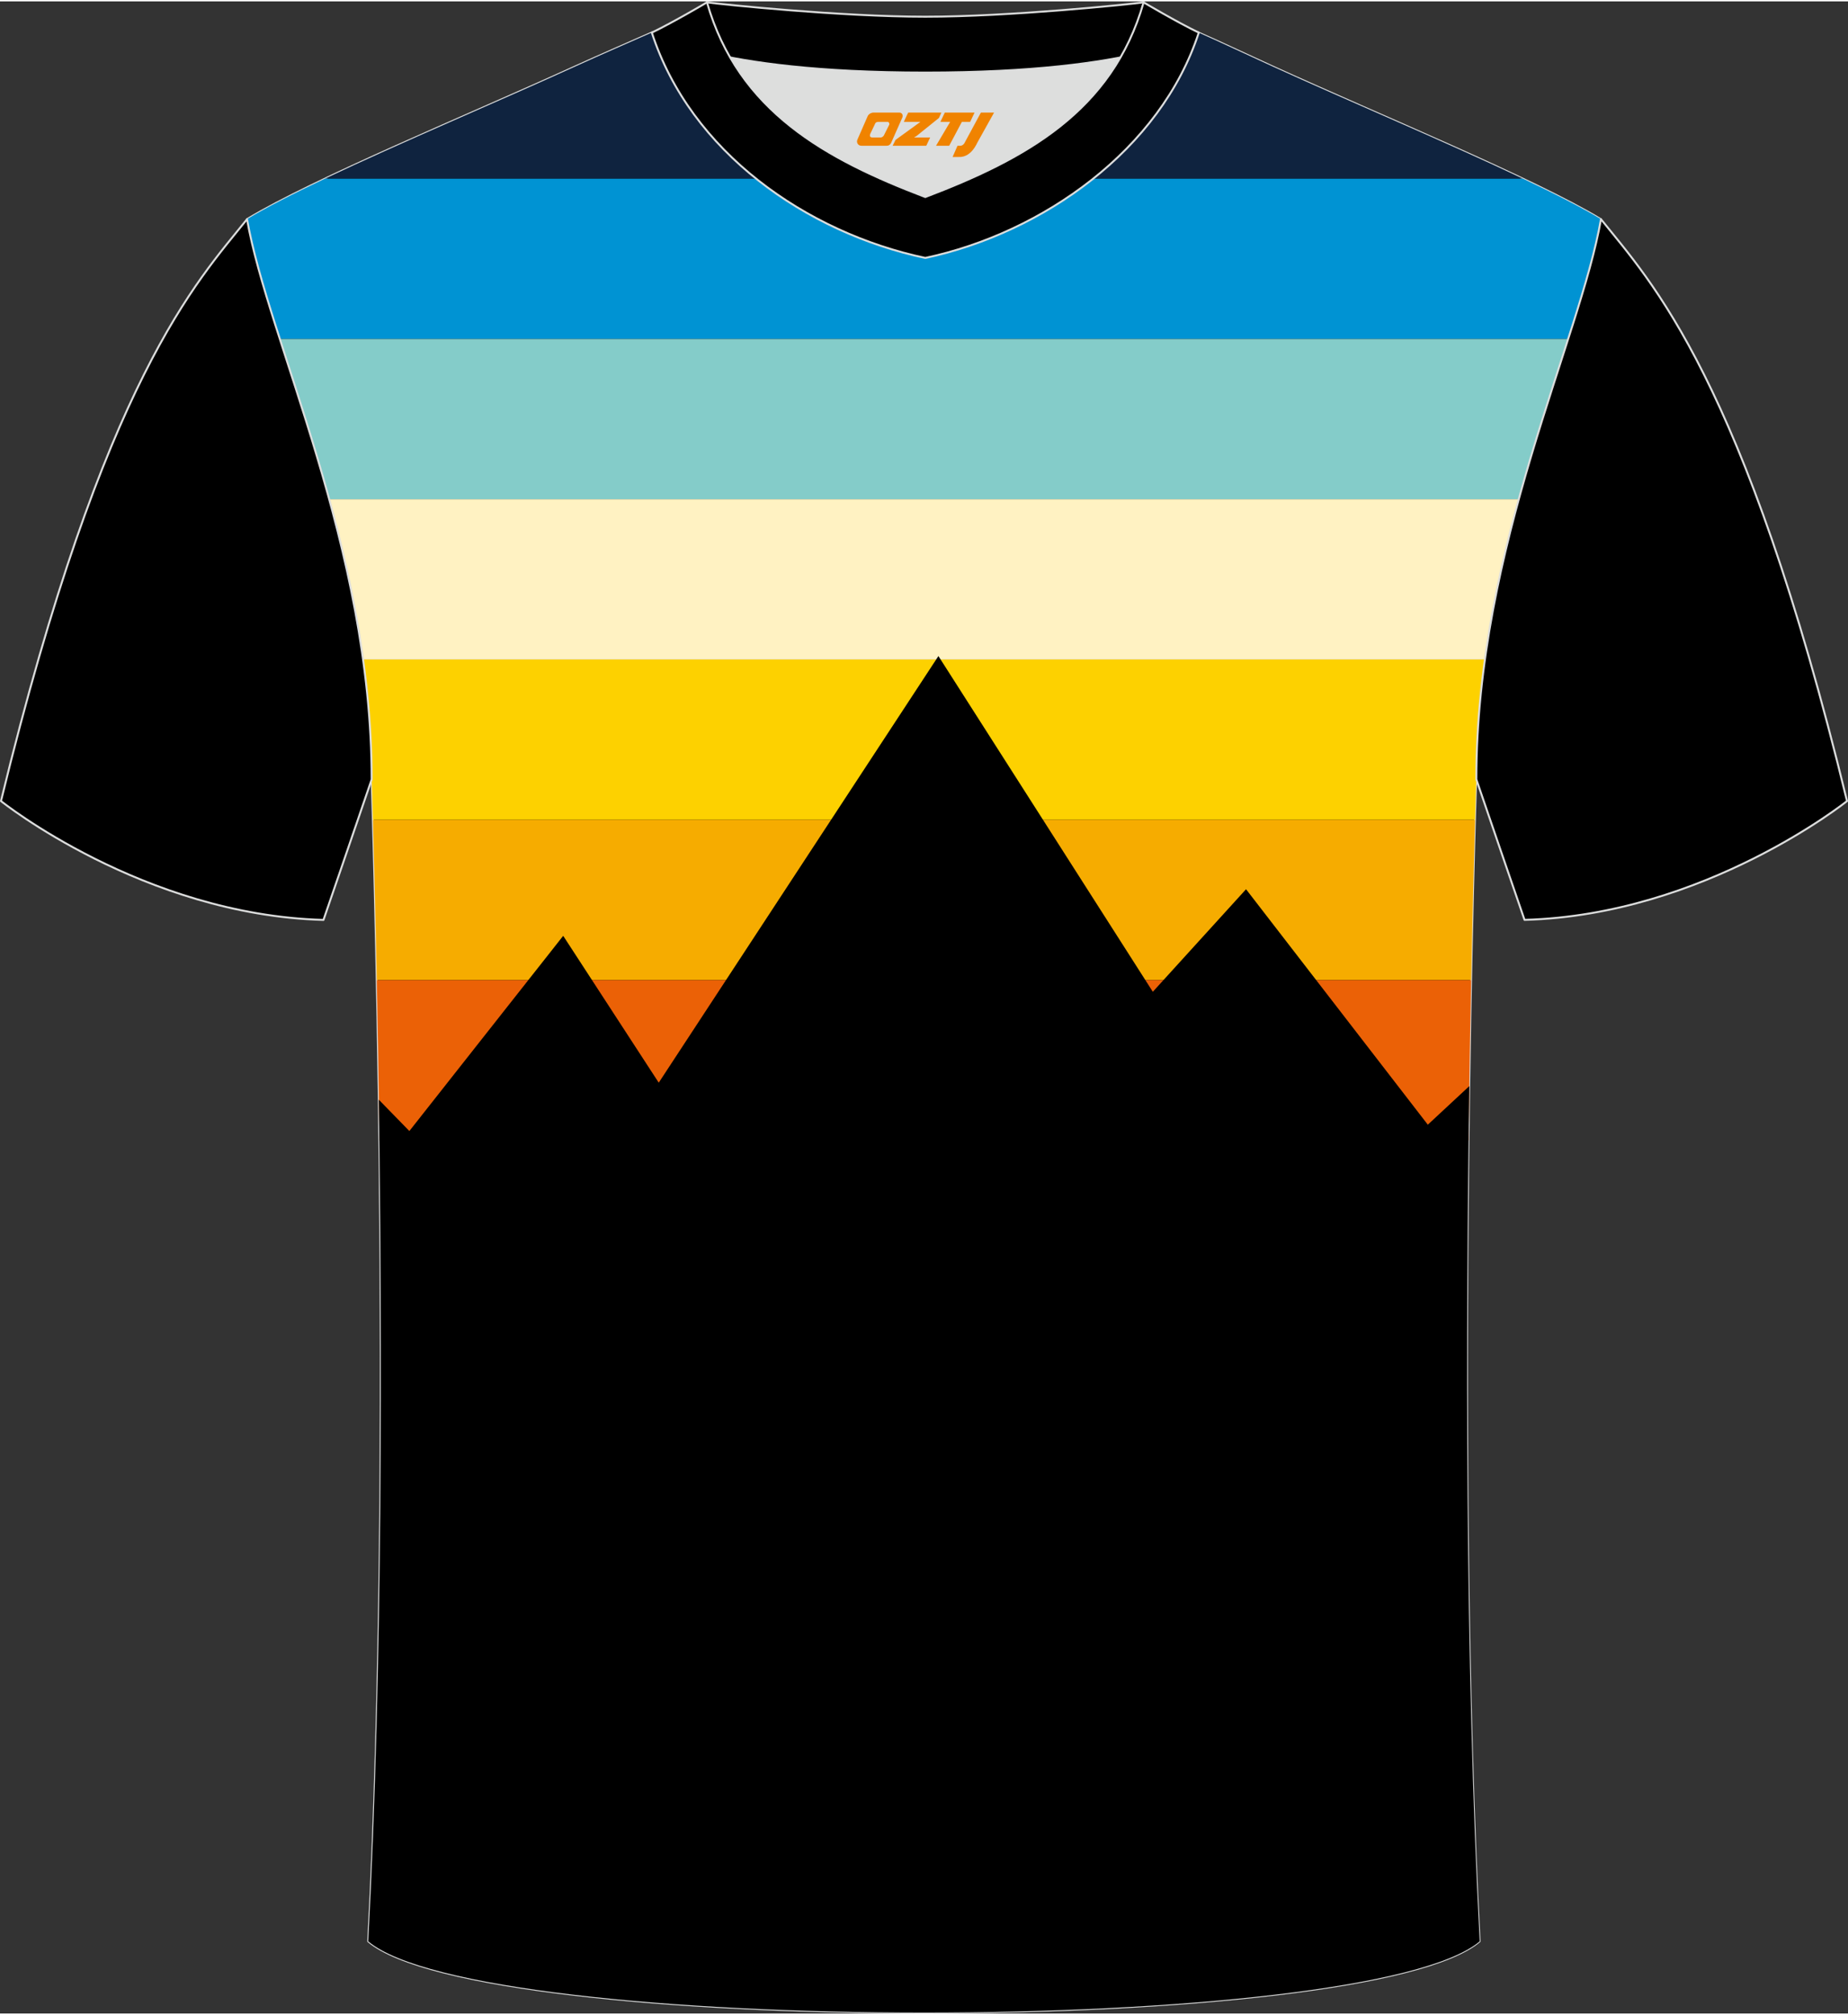 <?xml version="1.0" encoding="utf-8"?>
<!-- Generator: Adobe Illustrator 24.0.1, SVG Export Plug-In . SVG Version: 6.00 Build 0)  -->
<svg xmlns="http://www.w3.org/2000/svg" xmlns:xlink="http://www.w3.org/1999/xlink" version="1.1" x="0px" y="0px" width="378px" height="412px" viewBox="0 0 378.89 412.4" enable-background="new 0 0 378.89 412.4" xml:space="preserve">
<rect x="0" y="0" width="378.89" height="412.4" fill="#333333" stroke="none"/>
<g id="画板的参考线">
</g>
<g id="图层_1">
	<g>
		
			<path fill-rule="evenodd" clip-rule="evenodd" stroke="#DCDDDD" stroke-width="0.401" stroke-linecap="round" stroke-linejoin="round" stroke-miterlimit="22.926" d="    M75.5,397.6c5.37-101.2,0.7-238.13,0.7-238.13c0-47.71-21.29-90.1-25.56-114.83c13.66-8.25,45.38-21.3,67.28-31.29    c5.56-2.53,11.71-5.19,15.69-6.95c17.56-0.32,25.39,1.25,55.66,1.25l0.32,0c30.26,0,38.61-1.57,56.16-1.25    c3.99,1.76,9.62,4.42,15.18,6.95c21.92,10,53.63,23.05,67.28,31.29c-4.28,24.71-25.56,67.11-25.56,114.83    c0,0-4.67,136.93,0.7,238.13C280.26,417.07,98.62,417.07,75.5,397.6z"/>
		<g>
			<g>
				<path fill-rule="evenodd" clip-rule="evenodd" fill="#0F233F" d="M312.25,36.34H66.62c15.45-7.34,35.83-15.93,51.31-22.99      c5.56-2.53,11.71-5.19,15.69-6.95c17.56-0.32,25.39,1.25,55.66,1.25l0.32,0c30.26,0,38.61-1.57,56.16-1.25      c3.99,1.76,9.62,4.42,15.18,6.95C276.44,20.42,296.81,29,312.25,36.34z"/>
				<path fill-rule="evenodd" clip-rule="evenodd" fill="#0093D3" d="M66.62,36.34h245.63c6.41,3.05,11.98,5.88,15.99,8.3      c-1.19,6.9-3.71,15.17-6.72,24.55H57.37c-3.01-9.38-5.53-17.66-6.72-24.56C54.65,42.22,60.21,39.39,66.62,36.34z"/>
				<path fill-rule="evenodd" clip-rule="evenodd" fill="#84CCC9" d="M57.37,69.19h264.15c-3.16,9.84-6.85,20.89-10.13,32.85H67.49      C64.22,90.08,60.52,79.03,57.37,69.19z"/>
				<path fill-rule="evenodd" clip-rule="evenodd" fill="#FFF2C2" d="M67.49,102.04h243.89c-2.83,10.34-5.35,21.36-6.94,32.85h-230      C72.85,123.4,70.33,112.38,67.49,102.04z"/>
				<path fill-rule="evenodd" clip-rule="evenodd" fill="#FDD100" d="M74.44,134.89h230c-1.1,7.98-1.76,16.19-1.76,24.57      c0,0-0.1,2.95-0.25,8.28H76.46c-0.15-5.33-0.25-8.28-0.25-8.28C76.2,151.09,75.55,142.88,74.44,134.89z"/>
				<path fill-rule="evenodd" clip-rule="evenodd" fill="#F6AC00" d="M76.46,167.75h225.97c-0.21,7.12-0.51,18.49-0.8,32.85H77.25      C76.97,186.24,76.66,174.86,76.46,167.75z"/>
				<path fill-rule="evenodd" clip-rule="evenodd" fill="#EB6106" d="M77.25,200.6h224.38c-0.2,9.72-0.38,20.81-0.53,32.85H77.79      C77.64,221.4,77.45,210.32,77.25,200.6z"/>
			</g>
			<path fill-rule="evenodd" clip-rule="evenodd" d="M77.67,225.11l6.26,6.42l31.54-40.01l19.59,30.1l57.34-87.44l43.96,68.81     l19.11-21.02l37.27,48.26l8.51-7.91c-0.73,48.89-0.92,117.84,2.13,175.29c-23.12,19.47-204.76,19.47-227.88,0     C78.49,341.24,78.37,273.81,77.67,225.11z"/>
		</g>
		<path fill-rule="evenodd" clip-rule="evenodd" fill="#DDDEDD" d="M149.69,11.49c8.47,14.65,23.44,22.32,40.01,28.6    c16.59-6.3,31.55-13.95,40.01-28.61c-8.67,1.66-21.5,3.1-40.01,3.1C171.19,14.59,158.36,13.16,149.69,11.49z"/>
		<path fill-rule="evenodd" clip-rule="evenodd" fill="#5A595A" d="M189.71,3.14c-17.32,0-41.87-2.54-44.76-2.94    c0,0-5.54,4.47-11.31,6.2c0,0,11.81,8.19,56.07,8.19c44.26,0,56.07-8.19,56.07-8.19c-5.77-1.72-11.31-6.2-11.31-6.2    C231.56,0.6,207.02,3.14,189.71,3.14z"/>
		
			<path fill-rule="evenodd" clip-rule="evenodd" stroke="#DCDDDD" stroke-width="0.401" stroke-linecap="round" stroke-linejoin="round" stroke-miterlimit="22.926" d="    M189.71,3.14c-17.32,0-41.87-2.54-44.76-2.94c0,0-5.54,4.47-11.31,6.2c0,0,11.81,8.19,56.07,8.19c44.26,0,56.07-8.19,56.07-8.19    c-5.77-1.72-11.31-6.2-11.31-6.2C231.56,0.6,207.02,3.14,189.71,3.14z"/>
		<path fill-rule="evenodd" clip-rule="evenodd" fill="#5A595A" d="M189.71,52.58c24.01-5.09,48.25-22.16,56.07-46.18    c-4.44-2.13-11.31-6.2-11.31-6.2c-6.41,22.38-24.35,32.14-44.76,39.9c-20.37-7.75-38.35-17.56-44.76-39.9c0,0-6.87,4.06-11.31,6.2    C141.55,30.8,165.3,47.41,189.71,52.58z"/>
		
			<path fill-rule="evenodd" clip-rule="evenodd" stroke="#DCDDDD" stroke-width="0.401" stroke-linecap="round" stroke-linejoin="round" stroke-miterlimit="22.926" d="    M189.71,52.58c24.01-5.09,48.25-22.16,56.07-46.18c-4.44-2.13-11.31-6.2-11.31-6.2c-6.41,22.38-24.35,32.14-44.76,39.9    c-20.37-7.75-38.35-17.56-44.76-39.9c0,0-6.87,4.06-11.31,6.2C141.55,30.8,165.3,47.41,189.71,52.58z"/>
		
			<path fill-rule="evenodd" clip-rule="evenodd" stroke="#DCDDDD" stroke-width="0.401" stroke-linecap="round" stroke-linejoin="round" stroke-miterlimit="22.926" d="    M50.65,44.64C40.43,57.42,21.34,77.01,0.2,163.9c0,0,29.14,23.34,66.12,24.36c0,0,7.16-20.79,9.88-28.79    C76.2,111.76,54.93,69.36,50.65,44.64z"/>
		
		
			<path fill-rule="evenodd" clip-rule="evenodd" stroke="#DCDDDD" stroke-width="0.401" stroke-linecap="round" stroke-linejoin="round" stroke-miterlimit="22.926" d="    M328.24,44.64c10.22,12.78,29.31,32.36,50.45,119.26c0,0-29.14,23.34-66.12,24.35c0,0-7.16-20.79-9.88-28.79    C302.68,111.76,323.96,69.36,328.24,44.64z"/>
	</g>
</g>
<g>
	<path fill="#F08300" d="M201.11,22.79l-3.4,6.3c-0.2,0.3-0.5,0.5-0.8,0.5h-0.6l-1,2.3h1.2c2,0.1,3.2-1.5,3.9-3L203.81,22.79h-2.5L201.11,22.79z"/>
	<polygon fill="#F08300" points="193.91,22.79 ,199.81,22.79 ,198.91,24.69 ,197.21,24.69 ,194.61,29.59 ,191.91,29.59 ,194.81,24.69 ,192.81,24.69 ,193.71,22.79"/>
	<polygon fill="#F08300" points="187.91,27.89 ,187.41,27.89 ,187.91,27.59 ,192.51,23.89 ,193.01,22.79 ,186.21,22.79 ,185.91,23.39 ,185.31,24.69 ,188.11,24.69 ,188.71,24.69 ,183.61,28.39    ,183.01,29.59 ,189.61,29.59 ,189.91,29.59 ,190.71,27.89"/>
	<path fill="#F08300" d="M184.41,22.79H179.11C178.61,22.79,178.11,23.09,177.91,23.49L175.81,28.29C175.51,28.89,175.91,29.59,176.61,29.59h5.2c0.4,0,0.7-0.2,0.9-0.6L185.01,23.79C185.21,23.29,184.91,22.79,184.41,22.79z M182.31,25.29L181.21,27.49C181.01,27.79,180.71,27.89,180.61,27.89l-1.8,0C178.61,27.89,178.21,27.79,178.41,27.19l1-2.1c0.1-0.3,0.4-0.4,0.7-0.4h1.9   C182.21,24.69,182.41,24.99,182.31,25.29z"/>
</g>
</svg>